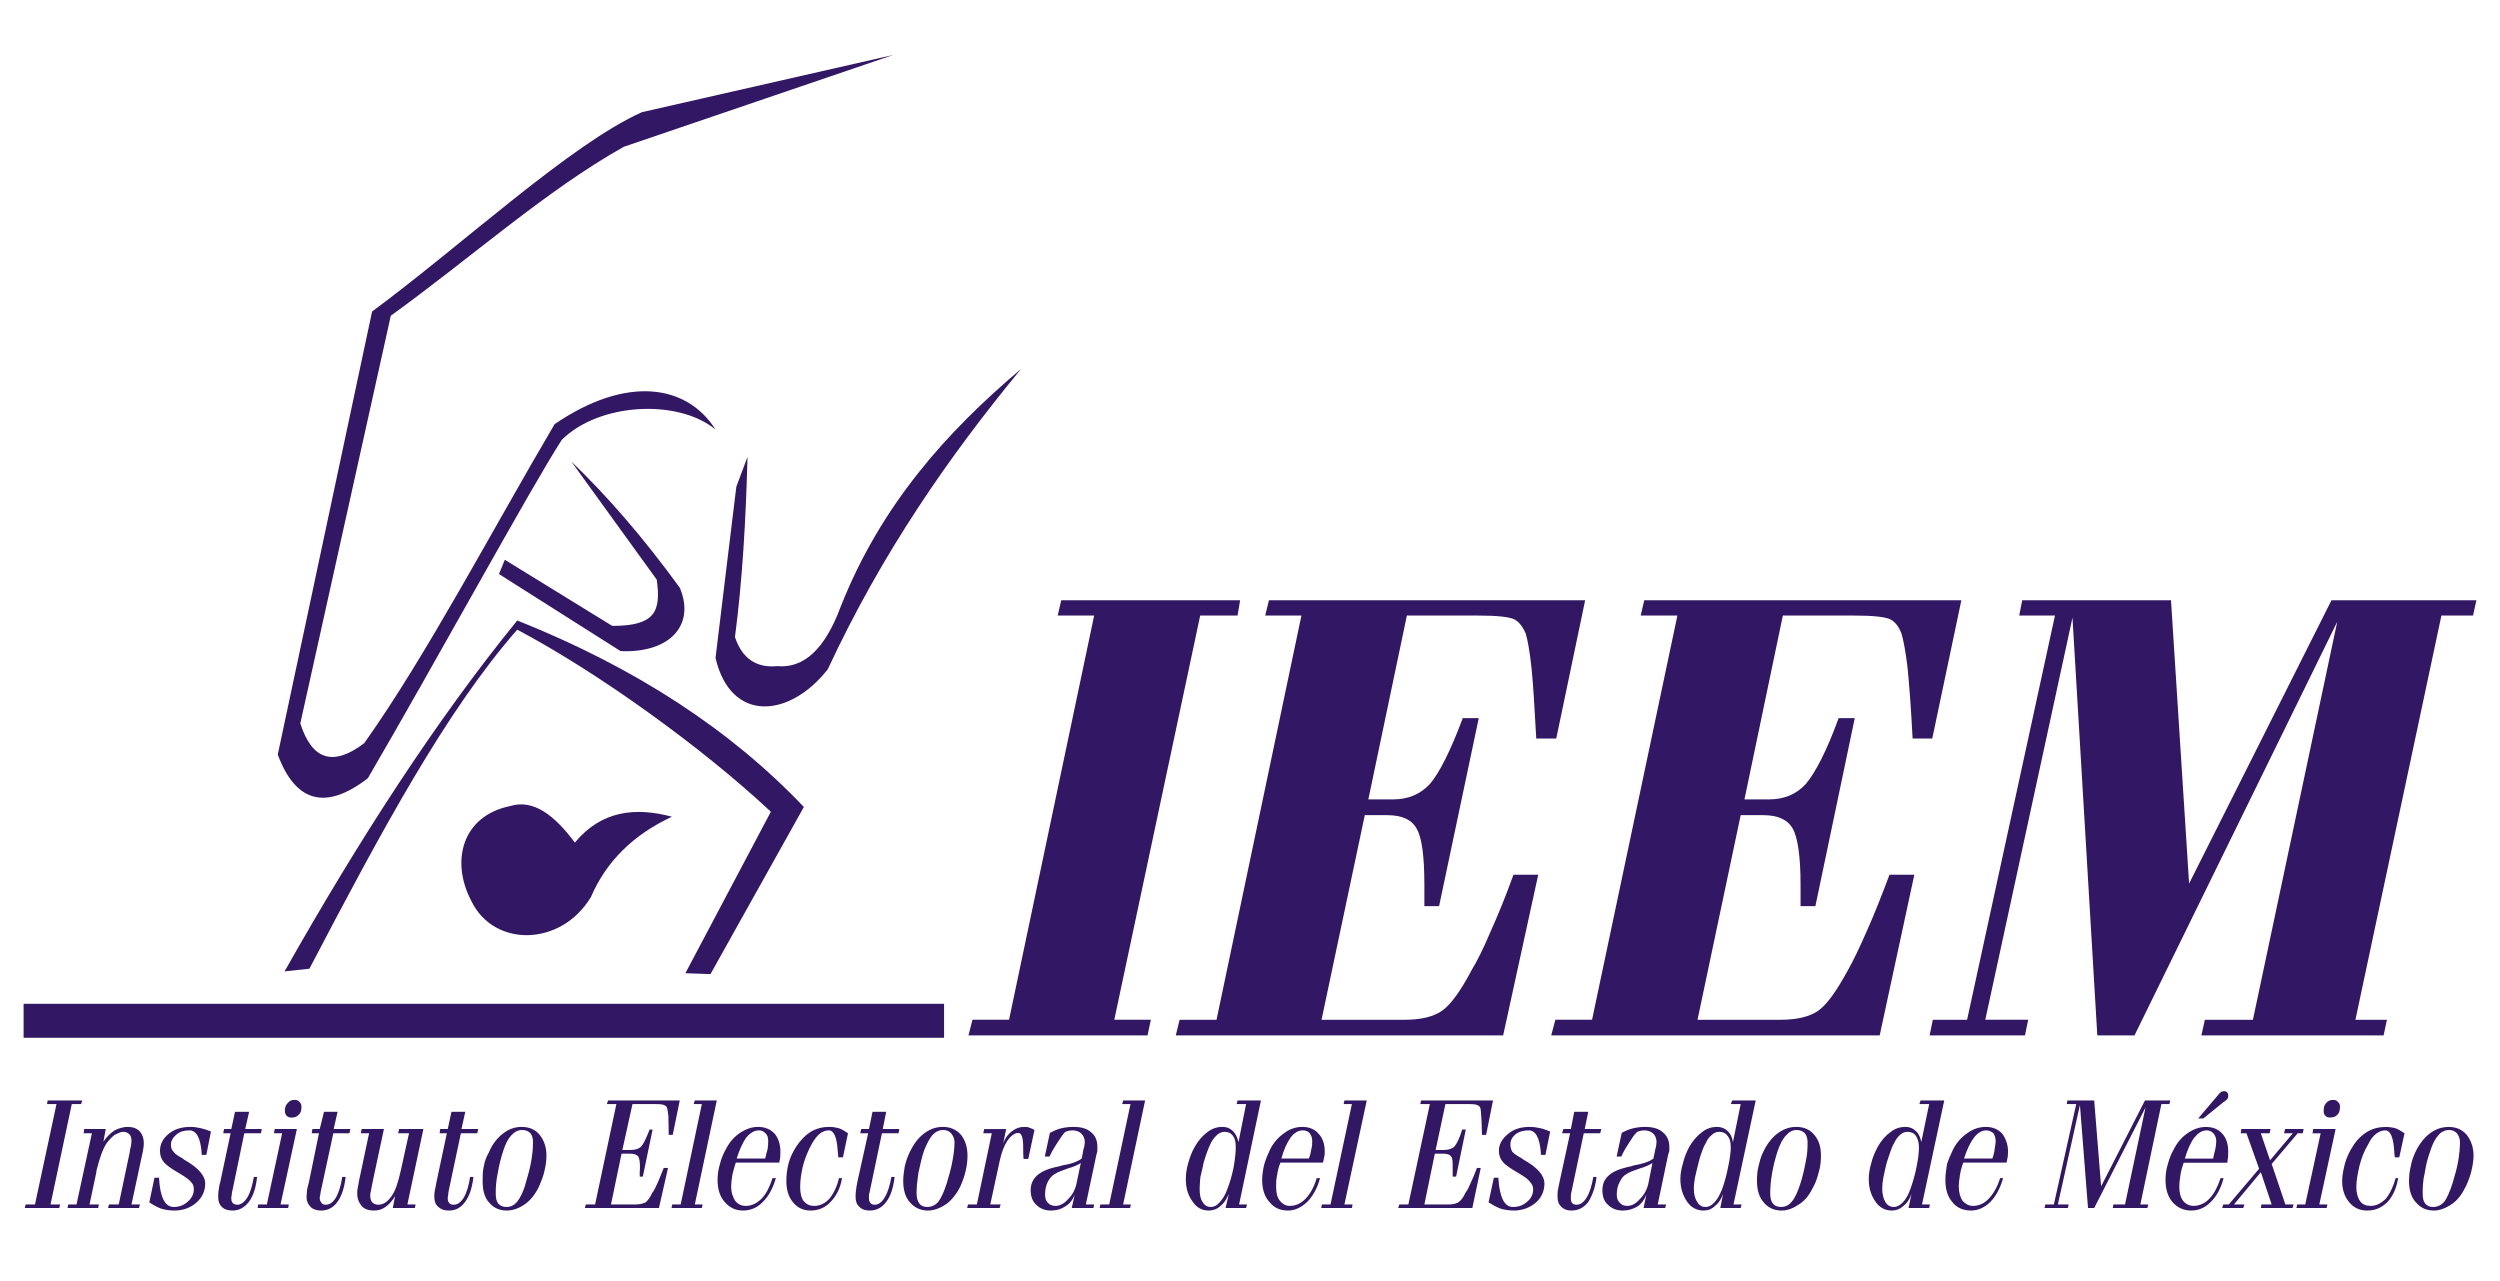 <?xml version="1.0" encoding="UTF-8"?>
<svg xmlns="http://www.w3.org/2000/svg" xmlns:xlink="http://www.w3.org/1999/xlink" version="1.1" id="Capa_1" x="0px" y="0px" width="1200px" height="615.062px" viewBox="0 296.289 1200 615.062" xml:space="preserve">
<g>
	<path fill="#321765" d="M428.801,322.651l-120.678,27.481c-34.507,15.495-86.344,63.778-129.519,95.685l-45.275,212.66   c8.555,23.087,23.132,26.881,43.225,11.371c31.585-54.015,78.064-139.161,93.084-162.42c17.998-17.912,55.931-19.762,73.812-4.961   c-13.634-21.537-42.456-26.319-77.238-2.575c-29.531,50.068-61.611,111.271-91.366,153.1c-14.847,11.299-25.064,8.219-30.693-9.484   l43.444-195.703c37.434-26.925,74.699-60.291,111.847-81.072L428.801,322.651z"></path>
	<path fill="#321765" d="M136.592,762.55l11.921-1.275c34.89-66.679,65.649-123.813,99.763-162.751   c38.861,20.594,88.889,56.629,121.733,87.404l-41.023,77.499l12.038,0.438l44.827-80.221   c-35.058-36.936-80.883-66.934-137.575-89.521C209.507,641.775,172.532,698.919,136.592,762.55"></path>
	<path fill="#321765" d="M239.501,571.828l2.81-6.848l51.566,31.739c20.532,0,23.515-6.868,21.363-22.194l-41.018-56.712   c17.396,16.688,34.726,36.71,52.118,60.658c7.724,18.64-5.853,31.443-28.491,30.336L239.501,571.828z"></path>
	<path fill="#321765" d="M358.808,515.581c-0.785,30.046-2.442,59.204-6.026,86.476c3.365,10.207,10.208,14.949,20.262,13.98   c12.925,1.162,23.02-8.377,30.474-28.511c19.262-48.717,50.787-83.917,86.614-114.167c-34.553,41.91-66.684,88.088-92.794,144.167   c-18.446,23.536-46.601,25.799-53.886-5.424c3.258-27.4,6.679-54.657,9.988-82.179L358.808,515.581z"></path>
	<path fill="#321765" d="M275.931,700.734c12.757-15.377,29.037-17.121,46.596-12.42c-18.548,8.646-31.524,21.414-38.866,38.535   c-14.465,23.982-46.646,24.178-57.364,2.008c-10.212-19.312-4.364-40.91,18.442-45.632   C256.056,679.688,266.213,687.683,275.931,700.734"></path>
	<rect x="11.326" y="778.111" fill="#321765" width="441.821" height="16.305"></rect>
	<path fill="#321765" d="M11.876,876.125l0.443-1.703h4.472l10.325-48.172h-4.533l0.281-1.723H39.48l-0.55,1.723h-4.477   l-10.208,48.172h4.63l-0.434,1.703H11.876z M32.423,876.125h14.674l0.388-1.703h-4.523l3.31-15.541v-0.602   c1.55-6.117,3.089-10.584,4.966-13.337c1.167-1.551,2.544-2.927,3.763-3.916c1.652-0.774,2.809-1.469,4.247-1.469   c1.213,0,2.203,0.521,2.978,1.306c0.551,0.57,0.887,1.692,0.887,3.06c0,0.621-0.117,2.253-0.719,4.353   c0,0.461-0.168,0.971-0.168,1.297l-5.236,24.85h-4.701l-0.433,1.703h14.836l0.504-1.703h-4.083l4.966-23.199   c0.438-1.65,0.607-2.947,0.775-3.997c0.163-0.938,0.163-1.569,0.163-2.283c0-2.387-0.774-4.344-2.039-5.669   c-1.387-1.429-3.263-2.071-5.695-2.071c-2.203,0-4.141,0.643-6.282,1.663c-1.779,1.213-3.763,3.007-5.354,5.404l1.096-6.047h-10.33   l-0.266,2.029h3.962l-7.393,34.17h-3.972L32.423,876.125z M74.15,861.604h2.212v0.51c0.495,8.912,2.866,13.521,7.005,13.521   c2.657,0,4.864-0.805,6.787-2.58c1.83-1.539,2.88-3.578,2.88-5.934c0-1.377-0.341-2.5-1.326-3.436   c-0.78-1.112-2.707-2.459-5.685-4.232c-3.982-2.315-6.577-4.109-7.571-5.629c-1.208-1.438-1.657-3.213-1.657-5.211   c0-2.957,1.336-5.771,4.089-8.015c2.927-2.376,6.292-3.396,10.656-3.396c1.545,0,3.37,0.286,4.971,0.643   c1.652,0.378,3.528,1.021,4.747,1.571l-2.208,11.195h-2.269v-1.039c-0.551-7.18-2.54-10.707-5.854-10.707   c-2.534,0-4.522,0.551-6.235,1.998c-1.658,1.428-2.651,2.936-2.651,4.833c0,1.388,0.331,2.579,1.218,3.354   c0.551,0.989,1.978,1.948,4.471,3.336c0.174,0.184,0.337,0.184,0.5,0.449c6.842,3.812,10.269,7.748,10.269,11.541   c0,3.469-1.331,6.648-4.258,9.179c-2.702,2.406-6.337,3.794-10.431,3.794c-2.438,0-4.364-0.307-6.567-0.939   c-1.994-0.775-3.921-1.856-5.583-2.998L74.15,861.604z M123.387,861.227c-0.546,5.273-1.867,9.239-3.962,12.002   c-2.162,2.733-4.747,4.121-7.724,4.121c-2.274,0-4.033-0.531-5.145-1.715c-1.321-1.213-1.815-2.762-1.815-4.73   c0-1.122,0-2.07,0.163-3.059c0.163-1.082,0.331-2.51,0.821-4.16l4.971-23.434h-3.528l0.382-2.029h3.482l1.769-8.27h6.786   l-1.886,8.27h7.954l-0.382,2.029h-8.01l-5.562,26.869c-0.235,1.029-0.454,1.713-0.454,2.619c-0.214,0.726-0.214,1.285-0.214,1.939   c0,0.856,0.214,1.549,0.765,2.16c0.668,0.582,1.494,0.714,2.151,0.714c1.713,0,3.314-1.142,4.808-3.528   c1.433-2.406,2.371-5.689,3.095-9.799H123.387z M141.385,824.223c1.111,0,1.831,0.305,2.381,1.028   c0.765,0.622,0.933,1.418,0.933,2.356c0,1.457-0.214,2.813-1.315,3.772c-0.888,0.979-1.999,1.356-3.427,1.356   c-0.999,0-1.657-0.215-2.376-0.855c-0.606-0.664-0.826-1.46-0.826-2.459c0-1.55,0.336-2.753,1.433-3.732   C138.856,824.732,139.957,824.223,141.385,824.223 M123.678,876.125H138.3l0.326-1.703h-3.966l7.836-36.199H131.84l-0.331,2.029   h3.92l-7.342,34.17h-4.14L123.678,876.125z M165.904,861.227c-0.602,5.273-1.932,9.239-3.972,12.002   c-1.933,2.733-4.64,4.121-7.735,4.121c-2.156,0-3.915-0.531-5.083-1.715c-1.208-1.213-1.979-2.762-1.979-4.73   c0-1.122,0.219-2.07,0.219-3.059c0.061-1.082,0.551-2.51,0.944-4.16l4.798-23.434h-3.482l0.336-2.029h3.529l2.044-8.27h6.516   l-1.877,8.27h8.005l-0.439,2.029H160l-5.802,26.869c-0.219,1.029-0.433,1.713-0.433,2.619c-0.285,0.726-0.285,1.285-0.285,1.939   c0,0.856,0.5,1.549,1.004,2.16c0.438,0.582,1.096,0.714,1.979,0.714c1.825,0,3.375-1.142,4.864-3.528   c1.265-2.406,2.427-5.689,2.927-9.799H165.904z M203.226,838.223l-7.679,36.199h3.926l-0.331,1.703h-10.6l1.101-5.659   c-1.376,2.212-2.86,3.956-4.64,5.169c-1.601,1.184-3.421,1.715-5.511,1.715c-2.549,0-4.645-0.695-5.915-2.225   c-1.32-1.569-2.101-3.445-2.101-6.057c0-0.725,0-1.611,0.219-2.568c0.235-0.939,0.398-2.123,0.561-3.07l4.91-23.178h-3.972   l0.382-2.029h10.707l-5.129,24.014c-0.551,2.937-0.994,4.641-1.158,5.914c-0.28,0.918-0.28,1.632-0.28,2.315   c0,1.214,0.444,2.407,0.938,2.946c0.836,0.765,1.713,1.142,2.927,1.142c2.371,0,4.415-1.325,6.348-4.088   c1.999-2.825,3.197-6.78,4.42-12.187l3.977-18.027h-5.201l0.449-2.029H203.226z M227.245,861.227   c-0.612,5.273-1.943,9.239-4.033,12.002c-1.994,2.733-4.415,4.121-7.678,4.121c-2.376,0-3.752-0.531-5.129-1.715   c-1.376-1.213-1.927-2.762-1.927-4.73c0-1.122,0-2.07,0.214-3.059c0.164-1.082,0.602-2.51,0.816-4.16l4.981-23.434h-3.472   l0.275-2.029h3.63l1.785-8.27h6.613l-1.815,8.27h8l-0.393,2.029h-7.893l-5.685,26.869c-0.214,1.029-0.383,1.713-0.383,2.619   c-0.229,0.726-0.229,1.285-0.229,1.939c0,0.856,0.229,1.549,0.78,2.16c0.551,0.582,1.321,0.714,2.157,0.714   c1.758,0,3.359-1.142,4.849-3.528c1.32-2.406,2.371-5.689,2.932-9.799H227.245z M237.947,868.834c0,2.488,0.336,4.039,1.167,5.129   c0.938,1.102,2.314,1.672,3.915,1.672c2.152,0,3.809-0.805,5.247-2.58c1.382-1.732,2.978-4.711,4.084-8.901   c1.041-3.569,2.04-7.016,2.59-10.329c0.612-3.377,0.887-6.293,0.887-9.28c0-1.702-0.275-3.11-1.218-4.292   c-0.933-0.979-2.259-1.571-3.972-1.571c-1.983,0-3.64,0.877-5.19,2.55c-1.54,1.611-2.81,4.068-3.921,7.506   c-1.101,3.426-2.034,6.953-2.585,10.533C238.176,862.705,237.947,866.152,237.947,868.834 M243.142,877.35   c-3.482,0-6.409-1.388-8.449-3.938c-2.203-2.387-3.034-5.955-3.034-10.176c0-2.407,0-4.691,0.551-7.058   c0.377-2.354,1.213-4.548,2.427-6.709c1.596-3.773,3.921-6.914,6.792-9.056c2.702-2.191,5.797-3.212,8.943-3.212   c3.589,0,6.674,1.255,8.663,3.824c2.1,2.591,3.263,5.894,3.263,9.973c0,2.274-0.337,4.884-1.005,7.546   c-0.484,2.284-1.534,4.885-2.528,7.199c-1.719,3.589-3.977,6.526-6.624,8.433C249.382,876.125,246.461,877.35,243.142,877.35    M280.734,876.125l0.449-1.703h4.466l10.212-48.172h-4.579l0.602-1.723h34.399l-3.375,16.499h-1.927   c0-4.558-0.163-7.606-0.163-9.146c-0.163-1.46-0.331-2.57-0.556-3.51c-0.168-0.764-0.607-1.346-1.326-1.539   c-0.55-0.408-1.82-0.582-4.252-0.582H303.59l-4.864,22.025h3.931c2.371,0,4.028-0.58,5.129-1.701   c1.162-1.275,2.427-4.019,4.033-8.117h1.428l-4.691,22.607h-1.483v-2.52c0.107-0.867,0.107-1.407,0.107-2.061   c0-2.66-0.327-4.322-0.827-5.066c-0.774-0.971-2.151-1.378-4.247-1.378h-3.763l-5.073,24.382h12.032   c1.877,0,3.421-0.459,4.625-1.01c0.841-0.734,2.004-2.09,3.162-4.578c0.988-1.193,1.713-2.928,2.702-5.047   c0.882-2.184,1.815-4.334,2.819-6.895h2.044l-4.365,19.232H280.734z M322.312,876.125h14.566l0.383-1.703h-3.748l10.539-49.895   h-10.539l-0.551,1.723h3.916l-10.156,48.172h-4.028L322.312,876.125z M353.607,852.387h13.689c0.336-1.51,0.724-3.141,1.163-4.498   c0.219-1.314,0.275-2.764,0.275-3.966c0-1.53-0.275-2.692-1.326-3.671c-0.713-0.836-1.881-1.387-3.084-1.387   c-2.274,0-4.252,1.213-6.184,3.527C356.473,844.818,354.922,848.164,353.607,852.387 M372.431,861.788   c-1.483,4.976-3.472,8.678-6.292,11.44c-2.595,2.733-5.904,4.121-9.437,4.121c-3.534,0-6.572-1.388-8.836-4.121   c-2.32-2.569-3.431-6.107-3.431-10.655c0-2.296,0.336-4.896,1.111-7.444c0.5-2.293,1.606-4.895,2.871-7.24   c1.713-3.345,3.92-5.873,6.792-7.811c2.814-1.855,5.633-2.876,8.611-2.876c3.263,0,5.853,1.021,7.954,3.212   c1.871,2.142,2.82,5.242,2.82,8.637c0,0.848,0,1.561-0.066,2.367c0,0.969-0.327,1.855-0.49,2.926h-20.869   c-0.663,2.02-1.157,3.936-1.657,5.934c-0.28,1.959-0.546,3.876-0.546,5.629c0,2.928,0.877,5.119,1.928,6.771   c1.157,1.499,2.814,2.447,5.129,2.447c2.651,0,5.196-1.162,7.505-3.445c2.32-2.347,3.926-5.773,5.303-9.892H372.431z    M404.185,861.788c-0.836,4.976-2.825,8.678-5.527,11.44c-2.54,2.733-5.802,4.121-9.544,4.121c-3.646,0-6.358-1.388-8.458-3.938   c-2.264-2.753-3.202-6.078-3.202-10.391c0-2.947,0.388-5.7,1.106-8.475c0.724-2.742,2.096-5.496,3.595-7.831   c2.044-3.099,4.354-5.485,6.959-7.158c2.916-1.632,5.68-2.355,8.994-2.355c1.657,0,3.146,0.286,4.584,0.643   c1.59,0.612,2.977,1.429,4.354,2.407l-2.432,11.553h-2.258c0-0.582,0-1.357-0.219-2.559c-0.332-6.854-1.815-10.381-4.303-10.381   c-1.438,0-3.039,0.551-4.303,1.549c-1.336,1.184-2.712,2.814-3.819,4.885c-1.764,3.109-3.202,6.68-4.242,10.391   c-0.887,3.764-1.387,7.016-1.387,10.463c0,2.682,0.5,5.17,1.719,6.721c1.376,1.549,2.926,2.252,5.017,2.252   c2.712,0,5.19-1.162,7.291-3.445c1.927-2.347,3.696-5.773,4.584-9.892H404.185z M429.413,861.227   c-0.612,5.273-1.933,9.239-4.038,12.002c-2.045,2.733-4.747,4.121-7.893,4.121c-2.096,0-3.752-0.531-4.91-1.715   c-1.376-1.213-1.881-2.762-1.881-4.73c0-1.122,0-2.07,0.168-3.059c0.112-1.082,0.336-2.51,0.663-4.16l5.191-23.434h-3.814   l0.504-2.029h3.696l1.703-8.27h6.572l-1.647,8.27h7.938l-0.377,2.029h-7.959l-5.624,26.869c-0.224,1.029-0.326,1.713-0.607,2.619   v1.939c0,0.856,0.281,1.549,0.831,2.16c0.383,0.582,1.275,0.714,1.983,0.714c1.719,0,3.416-1.142,4.752-3.528   c1.484-2.406,2.478-5.689,3.202-9.799H429.413z M439.951,868.834c0,2.488,0.495,4.039,1.326,5.129   c0.775,1.102,2.096,1.672,3.814,1.672c1.983,0,3.916-0.805,5.353-2.58c1.326-1.732,2.703-4.711,4.028-8.901   c1.107-3.569,2.045-7.016,2.651-10.329c0.658-3.377,1.045-6.293,1.045-9.28c0-1.702-0.658-3.11-1.652-4.292   c-0.938-0.979-2.045-1.571-3.758-1.571c-1.983,0-3.752,0.877-5.308,2.55c-1.305,1.611-2.59,4.068-3.972,7.506   c-1.147,3.426-1.815,6.953-2.646,10.533C440.339,862.705,439.951,866.152,439.951,868.834 M445.356,877.35   c-3.467,0-6.394-1.388-8.602-3.938c-2.156-2.387-3.207-5.955-3.207-10.176c0-2.407,0.342-4.691,0.724-7.058   c0.556-2.354,1.315-4.548,2.314-6.709c1.815-3.773,4.023-6.914,6.894-9.056c2.871-2.191,5.741-3.212,9.177-3.212   c3.411,0,6.394,1.255,8.658,3.824c1.994,2.591,3.089,5.894,3.089,9.973c0,2.274-0.28,4.884-0.933,7.546   c-0.545,2.284-1.438,4.885-2.493,7.199c-1.754,3.589-4.12,6.526-6.674,8.433C451.433,876.125,448.501,877.35,445.356,877.35    M464.241,876.125h15.571l0.5-1.703h-4.981l4.594-21.23c0.882-3.945,2.05-7.016,3.753-9.574c1.764-2.387,3.477-3.539,5.073-3.539   c1.601,0,2.381,2.314,2.381,7.006c0,2.162,0,4.139,0.174,5.486h2.258l2.978-13.89c-0.729-0.458-1.484-0.836-2.202-0.999   c-0.775-0.479-1.775-0.479-2.708-0.479c-2.264,0-4.038,0.643-5.864,2.071c-1.646,1.141-3.263,3.119-4.242,5.852l1.433-6.902   h-10.539l-0.449,2.029h4.089l-7.173,34.17h-4.257L464.241,876.125z M518.79,854.547c-1.274,0.797-3.309,1.816-6.194,2.591   c-2.749,0.999-4.9,1.743-6.067,2.539c-1.489,0.774-2.585,1.927-3.641,4.009c-0.831,1.65-1.259,3.771-1.259,6.055   c0,1.582,0.428,2.938,1.259,3.815c0.882,0.998,2.152,1.569,3.641,1.569c2.325,0,4.369-1.162,6.241-3.364   c2.101-2.021,3.426-4.64,4.027-7.751L518.79,854.547z M501.511,851.418l2.432-11.34c1.484-0.805,3.253-1.621,5.19-2.152   c1.928-0.438,3.799-0.724,6.062-0.724c3.594,0,6.577,0.724,8.556,2.601c2.049,1.631,2.978,3.996,2.978,6.913v2.021   c-0.163,0.733-0.321,1.498-0.551,2.263l-4.961,23.423h3.977l-0.336,1.703h-10.426l1.433-6.343   c-0.994,2.488-2.488,4.395-4.579,5.608c-1.887,1.264-4.089,1.959-6.796,1.959c-2.978,0-5.241-0.939-7.128-2.796   c-1.652-1.499-2.646-3.895-2.646-6.913c0-2.834,0.994-5.18,2.983-7.057c1.876-1.703,4.803-3.15,9.065-4.1   c0.704-0.121,1.754-0.306,3.084-0.795c4.522-0.703,7.444-1.865,9.381-3.303l0.882-4.691c0.28-0.611,0.444-1.121,0.444-1.795   c0-0.602,0.163-0.958,0.163-1.356c0-1.702-0.607-3.11-1.703-4.13c-0.892-0.998-2.493-1.549-4.145-1.549   c-1.168,0-1.938,0.183-2.651,0.408c-0.556,0.143-1.321,0.529-1.652,1.141c-0.719,0.816-1.713,2.428-2.871,4.13   c-1.336,2.03-2.656,4.192-3.926,6.874H501.511z M527.84,876.125l0.326-1.703h4.257l10.212-48.172h-3.982l0.454-1.723h10.539   l-10.539,49.895h3.747l-0.433,1.703H527.84z M575.828,866.764c0,2.713,0.316,4.916,1.428,6.465   c0.836,1.602,2.152,2.406,3.977,2.406c1.601,0,2.977-0.805,4.201-2.223c1.254-1.367,2.641-3.365,3.589-6.078   c1.315-3.324,2.366-7.057,3.141-10.85c0.653-3.914,1-7.015,1-9.564c0-2.376-0.347-4.078-1.285-5.322   c-0.887-1.346-2.304-2.04-4.19-2.04c-1,0-2.479,0.521-3.478,1.469c-0.988,0.989-2.202,2.202-2.977,3.916   c-0.663,1.345-1.274,2.753-1.825,4.304c-0.663,1.631-1.102,3.324-1.713,5.301c-0.438,2.591-1.163,4.906-1.55,6.955   C576.042,863.43,575.828,865.173,575.828,866.764 M594.03,824.527h11.216l-10.482,49.895h3.814l-0.459,1.703h-9.83l1.55-6.792   c-1.162,2.712-2.427,4.63-3.977,5.792c-1.652,1.529-3.64,2.225-5.68,2.225c-3.212,0-5.802-1.388-7.729-4.295   c-2.101-2.805-3.253-6.291-3.253-10.818c0-2.56,0.377-5.099,1.152-7.689c0.775-2.742,1.713-5.301,3.039-7.627   c1.713-3.121,3.865-5.486,6.017-7.117c2.427-1.877,4.802-2.601,7.281-2.601c2.213,0,3.65,0.643,5.19,2.071   c1.285,1.325,2.152,3.119,2.59,5.271l3.65-18.294h-4.527L594.03,824.527z M615.066,852.387h13.195c0.611-1.51,1-3.141,1.162-4.498   c0.438-1.314,0.438-2.764,0.438-3.966c0-1.53-0.438-2.692-1.203-3.671c-0.611-0.836-1.783-1.387-3.385-1.387   c-2.09,0-4.119,1.213-5.842,3.527C617.77,844.818,616.178,848.164,615.066,852.387 M633.625,861.788   c-1.336,4.976-3.486,8.678-6.18,11.44c-2.988,2.733-5.863,4.121-9.229,4.121c-3.854,0-6.791-1.388-8.891-4.121   c-2.367-2.569-3.488-6.107-3.488-10.655c0-2.296,0.389-4.896,1.01-7.444c0.652-2.293,1.754-4.895,2.865-7.24   c1.713-3.345,4.027-5.873,6.852-7.811c2.418-1.855,5.518-2.876,8.496-2.876c3.201,0,5.953,1.021,7.779,3.212   c2.162,2.142,3.039,5.242,3.039,8.637c0,0.848,0,1.561-0.205,2.367c-0.285,0.969-0.285,1.855-0.672,2.926h-20.375   c-0.887,2.02-1.324,3.936-1.6,5.934c-0.49,1.959-0.49,3.876-0.49,5.629c0,2.928,0.49,5.119,1.826,6.771   c1.141,1.499,2.803,2.447,4.619,2.447c2.936,0,5.475-1.162,7.688-3.445c2.305-2.347,4.131-5.773,5.354-9.892H633.625z    M634.176,876.125h14.734l0.336-1.703h-3.926l10.719-49.895H645.32l-0.377,1.723h3.967l-10.268,48.172h-4.141L634.176,876.125z    M671.15,876.125l0.51-1.703h4.355l10.318-48.172h-4.578l0.336-1.723h34.549l-3.305,16.499h-1.988   c-0.164-4.558-0.164-7.606-0.387-9.146c0-1.46-0.205-2.57-0.326-3.51c-0.164-0.764-0.766-1.346-1.336-1.539   c-0.541-0.408-2.029-0.582-4.244-0.582h-11.258l-4.689,22.025h3.916c2.264,0,4.027-0.58,5.139-1.701   c1.092-1.275,2.479-4.019,3.691-8.117h1.725l-4.65,22.607h-1.652c0-0.787,0-1.795,0-2.52v-2.061c0-2.66,0-4.322-0.775-5.066   c-0.549-0.971-1.928-1.378-3.977-1.378h-3.803l-5.027,24.382h12.031c1.826,0,3.365-0.459,4.254-1.01   c1.1-0.734,2.324-2.09,3.426-4.578c0.99-1.193,1.764-2.928,2.652-5.047c1.049-2.184,1.926-4.334,2.863-6.895h1.836l-4.039,19.232   H671.15z M717.047,861.604l-2.549,11.809c1.766,1.142,3.693,2.223,5.689,2.998c2.152,0.633,4.244,0.939,6.445,0.939   c4.201,0,7.629-1.388,10.564-3.794c2.855-2.53,4.129-5.71,4.129-9.179c0-3.793-3.252-7.729-10.207-11.541   c-0.051-0.266-0.5-0.266-0.5-0.449c-2.486-1.388-3.986-2.347-4.752-3.336c-0.438-0.775-0.877-1.967-0.877-3.354   c0-1.897,0.715-3.405,2.316-4.833c1.824-1.447,4.027-1.998,6.506-1.998c3.264,0,5.25,3.527,5.801,10.707v1.039h2.203l2.264-11.195   c-1.479-0.551-2.865-1.193-4.629-1.571c-1.662-0.356-3.365-0.643-5.078-0.643c-4.303,0-7.832,1.021-10.494,3.396   c-2.865,2.243-4.414,5.058-4.414,8.015c0,1.998,0.551,3.773,1.773,5.211c1.102,1.52,3.752,3.313,7.781,5.629   c2.977,1.773,4.793,3.12,5.455,4.232c0.887,0.936,1.438,2.059,1.438,3.436c0,2.355-0.928,4.395-2.814,5.934   c-1.979,1.775-4.078,2.58-6.893,2.58c-4.09,0-6.352-4.609-6.965-13.521v-0.51H717.047z M766.342,861.227   c-0.613,5.273-2.215,9.239-3.979,12.002c-2.15,2.733-4.691,4.121-8.055,4.121c-2,0-3.6-0.531-4.752-1.715   c-1.377-1.213-1.938-2.762-1.938-4.73c0-1.122,0-2.07,0.111-3.059c0.285-1.082,0.449-2.51,0.836-4.16l5.078-23.434h-3.865   l0.664-2.029h3.578l1.602-8.27h6.74l-1.703,8.27h7.943l-0.498,2.029h-7.893l-5.639,26.869c-0.266,1.029-0.379,1.713-0.553,2.619   v1.939c0,0.856,0.174,1.549,0.664,2.16c0.602,0.582,1.324,0.714,2.162,0.714c1.754,0,3.365-1.142,4.791-3.528   c1.5-2.406,2.428-5.689,3.152-9.799H766.342z M793.17,854.547c-1.275,0.797-3.305,1.816-6.027,2.591   c-2.977,0.999-5.006,1.743-6.117,2.539c-1.602,0.774-2.602,1.927-3.59,4.009c-0.939,1.65-1.387,3.771-1.387,6.055   c0,1.582,0.447,2.938,1.387,3.815c0.824,0.998,1.988,1.569,3.59,1.569c2.312,0,4.303-1.162,6.178-3.364   c2.039-2.021,3.479-4.64,4.08-7.751L793.17,854.547z M775.986,851.418l2.438-11.34c1.438-0.805,3.141-1.621,5.242-2.152   c1.875-0.438,3.752-0.724,5.955-0.724c3.549,0,6.475,0.724,8.564,2.601c2,1.631,3.1,3.996,3.1,6.913v2.021   c-0.285,0.733-0.447,1.498-0.672,2.263l-4.895,23.423h4.018l-0.438,1.703h-10.381l1.334-6.343c-1.01,2.488-2.438,4.395-4.25,5.608   c-2.162,1.264-4.438,1.959-7.078,1.959c-2.938,0-5.303-0.939-7.117-2.796c-1.773-1.499-2.65-3.895-2.65-6.913   c0-2.834,0.877-5.18,2.965-7.057c1.785-1.703,4.926-3.15,9.066-4.1c0.662-0.121,1.766-0.306,2.979-0.795   c4.475-0.703,7.627-1.865,9.492-3.303l0.949-4.691c0.215-0.611,0.387-1.121,0.387-1.795c0-0.602,0.154-0.958,0.154-1.356   c0-1.702-0.541-3.11-1.592-4.13c-1.102-0.998-2.539-1.549-4.314-1.549c-1.039,0-1.824,0.183-2.588,0.408   c-0.562,0.143-1.113,0.529-1.602,1.141c-0.887,0.816-1.715,2.428-2.916,4.13c-1.338,2.03-2.713,4.192-3.877,6.874H775.986z    M813.043,866.764c0,2.713,0.551,4.916,1.602,6.465c0.938,1.602,2.213,2.406,3.926,2.406c1.703,0,3.141-0.805,4.355-2.223   c1.324-1.367,2.486-3.365,3.598-6.078c1.203-3.324,2.254-7.057,2.967-10.85c0.838-3.914,1.275-7.015,1.275-9.564   c0-2.376-0.438-4.078-1.438-5.322c-0.928-1.346-2.264-2.04-4.141-2.04c-1.273,0-2.539,0.521-3.477,1.469   c-1.336,0.989-2.152,2.202-2.916,3.916c-0.846,1.345-1.396,2.753-1.938,4.304c-0.562,1.631-1.162,3.324-1.602,5.301   c-0.611,2.591-1.223,4.906-1.662,6.955C813.268,863.43,813.043,865.173,813.043,866.764 M831.48,824.527h11.256l-10.654,49.895   h3.875l-0.43,1.703h-9.779l1.316-6.792c-0.938,2.712-2.273,4.63-3.865,5.792c-1.488,1.529-3.477,2.225-5.516,2.225   c-3.152,0-5.914-1.388-7.895-4.295c-1.936-2.805-3.211-6.291-3.211-10.818c0-2.56,0.49-5.099,1.275-7.689   c0.652-2.742,1.713-5.301,2.916-7.627c1.773-3.121,3.875-5.486,6.088-7.117c2.252-1.877,4.854-2.601,7.393-2.601   c1.877,0,3.65,0.643,5.078,2.071c1.438,1.325,2.152,3.119,2.479,5.271l3.721-18.294h-4.762L831.48,824.527z M849.701,868.834   c0,2.488,0.326,4.039,1.316,5.129c0.723,1.102,2.1,1.672,3.863,1.672c1.99,0,3.764-0.805,5.191-2.58   c1.5-1.732,2.875-4.711,4.191-8.901c1.121-3.569,1.896-7.016,2.498-10.329c0.775-3.377,0.877-6.293,0.877-9.28   c0-1.702-0.377-3.11-1.305-4.292c-0.949-0.979-2.346-1.571-3.988-1.571c-1.875,0-3.527,0.877-4.977,2.55   c-1.6,1.611-2.916,4.068-4.088,7.506c-1.102,3.426-2.039,6.953-2.65,10.533C850.027,862.705,849.701,866.152,849.701,868.834    M855.168,877.35c-3.59,0-6.576-1.388-8.605-3.938c-2.172-2.387-3.213-5.955-3.213-10.176c0-2.407,0.111-4.691,0.713-7.058   c0.562-2.354,1.102-4.548,2.162-6.709c1.764-3.773,4.078-6.914,6.893-9.056c2.938-2.191,5.793-3.212,9.107-3.212   c3.537,0,6.586,1.255,8.625,3.824c2.256,2.591,3.203,5.894,3.203,9.973c0,2.274-0.162,4.884-0.947,7.546   c-0.613,2.284-1.266,4.885-2.582,7.199c-1.713,3.589-3.762,6.526-6.699,8.433C861.01,876.125,858.268,877.35,855.168,877.35    M903.471,866.764c0,2.713,0.551,4.916,1.5,6.465c0.928,1.602,2.365,2.406,4.018,2.406c1.611,0,3.039-0.805,4.365-2.223   c1.387-1.367,2.498-3.365,3.537-6.078c1.162-3.324,2.326-7.057,3.029-10.85c0.836-3.914,1.172-7.015,1.172-9.564   c0-2.376-0.611-4.078-1.396-5.322c-0.816-1.346-2.418-2.04-4.09-2.04c-1.305,0-2.529,0.521-3.578,1.469   c-1.102,0.989-2.039,2.202-2.814,3.916c-0.826,1.345-1.367,2.753-1.877,4.304c-0.602,1.631-1.102,3.324-1.764,5.301   c-0.602,2.591-1.172,4.906-1.551,6.955C903.635,863.43,903.471,865.173,903.471,866.764 M921.857,824.527h11.379l-10.666,49.895   h3.773l-0.336,1.703h-9.902l1.387-6.792c-0.887,2.712-2.264,4.63-3.863,5.792c-1.602,1.529-3.529,2.225-5.527,2.225   c-3.244,0-5.904-1.388-7.893-4.295c-1.988-2.805-3.201-6.291-3.201-10.818c0-2.56,0.438-5.099,1.213-7.689   c0.621-2.742,1.824-5.301,2.998-7.627c1.752-3.121,3.752-5.486,6.117-7.117c2.213-1.877,4.691-2.601,7.404-2.601   c1.865,0,3.537,0.643,4.955,2.071c1.396,1.325,2.162,3.119,2.498,5.271l3.814-18.294h-4.713L921.857,824.527z M942.73,852.387   h13.623c0.51-1.51,1-3.141,1.061-4.498c0.215-1.314,0.5-2.764,0.5-3.966c0-1.53-0.5-2.692-1.051-3.671   c-1.111-0.836-1.988-1.387-3.537-1.387c-1.99,0-4.141,1.213-5.854,3.527C945.646,844.818,944.096,848.164,942.73,852.387    M961.492,861.788c-1.428,4.976-3.467,8.678-6.127,11.44c-2.754,2.733-6.018,4.121-9.281,4.121c-3.812,0-6.953-1.388-9.004-4.121   c-2.252-2.569-3.303-6.107-3.303-10.655c0-2.296,0.387-4.896,0.775-7.444c0.723-2.293,1.887-4.895,2.986-7.24   c1.766-3.345,4.029-5.873,6.945-7.811c2.549-1.855,5.629-2.876,8.678-2.876c3.191,0,5.842,1.021,7.842,3.212   c1.701,2.142,2.865,5.242,2.865,8.637c0,0.848-0.123,1.561-0.123,2.367c-0.152,0.969-0.428,1.855-0.602,2.926h-20.752   c-0.824,2.02-1.264,3.936-1.6,5.934c-0.338,1.959-0.561,3.876-0.561,5.629c0,2.928,0.732,5.119,1.773,6.771   c1.377,1.499,3.039,2.447,5.027,2.447c2.824,0,5.404-1.162,7.547-3.445c2.283-2.347,4.211-5.773,5.484-9.892H961.492z    M981.377,876.125l0.377-1.703h4.1l10.738-48.172h-4.568l0.326-1.723h12.867l3.316,41.217l21.035-41.217h12.145l-0.387,1.723   h-3.865l-10.094,48.172h3.812l-0.459,1.703h-16.611l0.326-1.703h5.578l9.83-46.55l-24.627,48.253h-2.977l-3.875-49.456   l-10.594,47.753h5.18l-0.379,1.703H981.377z"></path>
	<path fill="#321765" d="M1048.719,852.406h13.584c0.326-1.529,0.652-3.191,1.059-4.588c0.266-1.235,0.439-2.672,0.439-3.875   c0-1.571-0.602-2.732-1.387-3.672c-0.715-0.836-1.938-1.406-3.141-1.406c-2.336,0-4.15,1.242-6.025,3.507   C1051.422,844.818,1049.994,848.143,1048.719,852.406 M1067.318,861.798c-1.314,4.966-3.305,8.638-6.168,11.452   c-2.652,2.712-5.752,4.1-9.494,4.1c-3.479,0-6.527-1.388-8.893-4.1c-2.213-2.591-3.312-6.129-3.312-10.677   c0-2.315,0.264-4.946,1.1-7.444c0.611-2.335,1.529-4.895,2.938-7.311c1.641-3.274,3.904-5.833,6.719-7.711   c2.764-1.885,5.59-2.875,8.617-2.875c3.264,0,5.904,0.99,7.842,3.193c2.041,2.172,2.875,5.199,2.875,8.625   c0,0.848,0,1.541-0.061,2.346c0,1.01-0.326,1.907-0.428,2.988h-20.875c-0.672,1.957-1.334,3.916-1.549,5.873   c-0.336,1.979-0.561,3.916-0.561,5.63c0,2.978,0.561,5.107,1.824,6.79c1.152,1.469,2.877,2.428,5.078,2.428   c2.6,0,5.365-1.143,7.506-3.406c2.314-2.396,4.027-5.812,5.416-9.901H1067.318z M1057.611,833.154h-2.488l9.381-11.033   c0.561-0.775,1.102-1.367,1.672-1.754c0.49-0.174,0.99-0.307,1.266-0.307c0.713,0,1.266,0.133,1.611,0.551   c0.428,0.5,0.488,0.918,0.488,1.693c0,0.49,0,0.796-0.387,1.427c-0.336,0.407-0.836,1.001-1.836,1.52L1057.611,833.154z    M1075.834,838.223l-0.287,2.049h2.764l6.068,17.01l-14.562,17.151h-2.65l-0.5,1.692h10.105l0.541-1.692h-5.018l12.908-15.5   l5.203,15.5h-4.916l-0.287,1.692h15.195l0.551-1.692h-3.967l-6.576-19.446l12.471-14.715h2.436l0.439-2.049h-8.943l-0.439,2.049   h4.191l-10.93,12.95l-4.428-12.95h4.201l0.449-2.049H1075.834z M1119.822,824.241c1.215,0,1.879,0.266,2.389,1.01   c0.824,0.622,0.988,1.418,0.988,2.376c0,1.408-0.285,2.764-1.275,3.753c-0.887,0.989-2.102,1.306-3.416,1.306   c-1.051,0-1.723-0.164-2.264-0.775c-0.826-0.756-0.877-1.52-0.877-2.509c0-1.61,0.316-2.732,1.254-3.731   C1117.457,824.732,1118.508,824.241,1119.822,824.241 M1102.275,876.125l0.377-1.692h3.865l7.393-34.161h-3.906l0.326-2.049h10.768   l-7.83,36.21h3.916l-0.398,1.692H1102.275z M1151.129,861.798c-0.877,4.966-2.539,8.638-5.129,11.452   c-2.764,2.712-5.863,4.1-9.779,4.1c-3.641,0-6.455-1.388-8.555-3.938c-2.316-2.753-3.428-6.078-3.428-10.369   c0-2.969,0.734-5.762,1.387-8.496c0.826-2.742,2.041-5.496,3.641-7.871c1.775-3.039,4.305-5.465,6.955-7.097   c2.713-1.632,5.689-2.347,8.953-2.347c1.59,0,3.201,0.225,4.742,0.643c1.387,0.541,2.814,1.398,4.25,2.396l-2.527,11.533h-2.111   c0-0.551-0.266-1.376-0.266-2.59c-0.396-6.843-1.773-10.35-4.373-10.35c-1.479,0-2.979,0.57-4.254,1.561   c-1.539,1.172-2.752,2.742-3.752,4.873c-1.979,3.15-3.312,6.68-4.303,10.432c-0.836,3.723-1.539,6.975-1.539,10.401   c0,2.733,0.703,5.19,1.824,6.741c1.092,1.56,2.814,2.232,5.018,2.232c2.752,0,4.914-1.143,7.291-3.406   c1.977-2.396,3.59-5.812,4.742-9.901H1151.129z M1162.887,868.865c0,2.457,0.285,4.008,1.162,5.098   c0.998,1.061,1.979,1.672,3.711,1.672c2.244,0,3.916-0.775,5.559-2.58c1.232-1.732,2.609-4.741,3.914-8.881   c1.062-3.568,2.102-7.036,2.662-10.35c0.551-3.396,0.887-6.293,0.887-9.28c0-1.743-0.551-3.089-1.447-4.272   c-1.039-0.998-2.102-1.591-3.682-1.591c-1.998,0-3.977,0.898-5.252,2.53c-1.426,1.59-2.814,4.088-3.873,7.586   c-1.266,3.427-2.143,6.934-2.652,10.492C1163.008,862.705,1162.887,866.132,1162.887,868.865 M1168.291,877.35   c-3.742,0-6.506-1.388-8.658-3.938c-2.254-2.417-3.312-5.935-3.312-10.228c0-2.355,0.264-4.64,0.836-7.006   c0.377-2.354,1.152-4.548,2.15-6.709c1.773-3.773,4.078-6.872,6.883-9.044c2.887-2.203,5.863-3.193,9.178-3.193   c3.641,0,6.354,1.184,8.617,3.753c2.09,2.651,3.314,5.935,3.314,10.014c0,2.305-0.449,4.915-1.062,7.546   c-0.539,2.284-1.539,4.885-2.641,7.199c-1.713,3.559-3.865,6.557-6.566,8.402C1174.215,876.125,1171.115,877.35,1168.291,877.35"></path>
	<path fill="#321765" d="M464.853,793.283l1.938-7.505h17.549l40.854-194.021h-17.498l1.703-7.352h85.855l-1.224,7.352h-17.937   l-41.237,194.021h17.549l-1.585,7.505H464.853z M564.376,793.283h157.137l16.836-77.119h-11.879   c-3.691,10.246-7.393,19.302-10.973,27.234c-3.375,7.996-6.404,14.062-9.117,18.549c-5.414,10.31-10.217,16.765-14.418,19.67   c-4.242,2.783-10.035,4.161-17.764,4.161h-39.861L655.1,687.56h10.656c7.107,0,11.818,2.101,14.184,6.403   c2.541,4.121,3.754,13.297,3.754,26.737v10.533h7.066l19.049-90.255h-7.68c-5.965,16.01-11.369,26.492-15.795,31.632   c-4.578,4.968-10.533,7.394-17.6,7.394h-11.932l18.498-88.246h34.17c9.279,0,14.908,0.637,17.408,1.815   c2.252,1.188,4.129,3.569,5.504,6.934c0.879,2.927,1.879,8.382,2.713,16.102c0.816,7.577,1.48,19.089,2.305,34.17h9.605   l13.869-66.373H609.111l-1.824,7.352h17.396l-40.749,194.021h-17.723L564.376,793.283z M744.59,793.283l1.988-7.505h17.609   l40.963-194.021h-17.619l1.711-7.352h152.213l-13.969,66.373h-9.434c-0.775-15.081-1.672-26.593-2.447-34.17   c-0.928-7.72-1.977-13.175-2.855-16.102c-1.264-3.365-3.039-5.746-5.414-6.934c-2.438-1.178-8.156-1.815-17.283-1.815H855.77   l-18.436,88.246h11.797c7.129,0,13.154-2.426,17.631-7.394c4.416-5.14,9.982-15.622,15.785-31.632h7.74l-18.896,90.255h-7.127   V720.7c0-13.44-1.377-22.616-3.793-26.737c-2.438-4.303-7.189-6.403-14.195-6.403h-10.748l-20.721,98.219h39.811   c7.729,0,13.684-1.378,17.875-4.161c4.252-2.905,8.902-9.36,14.521-19.67c2.529-4.486,5.475-10.553,8.953-18.549   c3.59-7.933,7.127-16.988,10.992-27.234h11.92l-16.631,77.119H744.59z M926.221,793.283h45.756l1.561-7.505h-20.6l41.85-193.001   l11.92,200.506h17.846l97.311-198.522L1081.4,785.778h-23.064l-1.662,7.505h87.449l1.602-7.505h-15.123l41.279-194.021h15.182   l1.611-7.352h-69.555l-68.35,135.999l-8.689-135.999h-71.41l-1.447,7.352h17.162l-42.176,194.021H927.75L926.221,793.283z"></path>
</g>
</svg>
